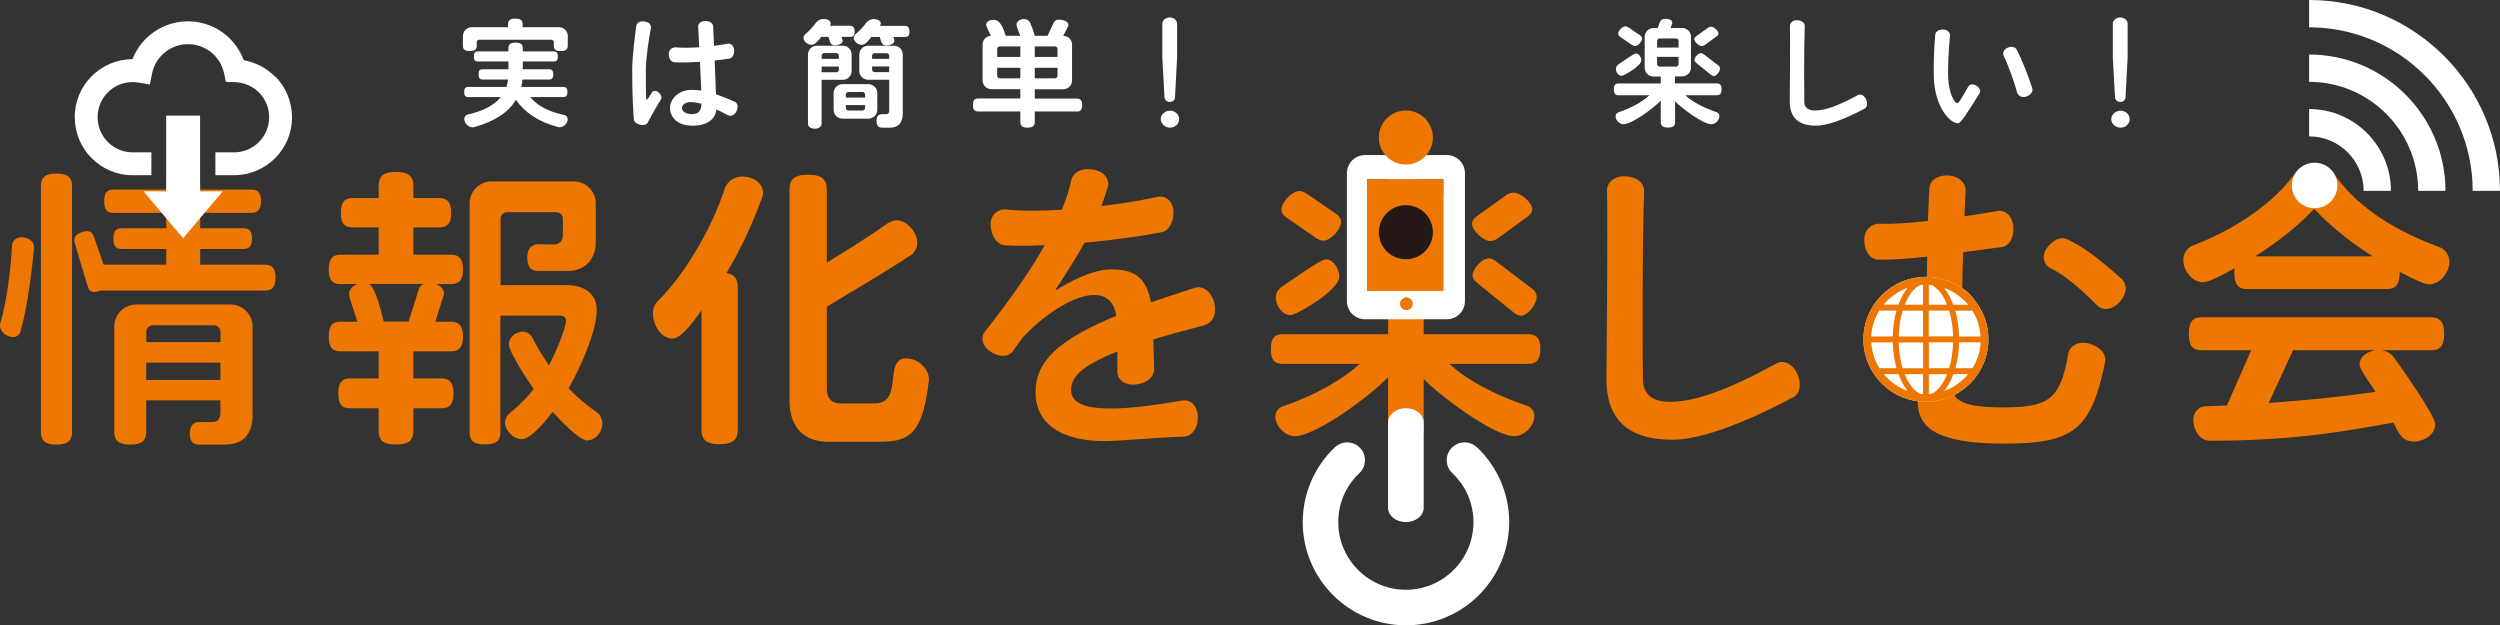 <?xml version="1.0" encoding="UTF-8"?>
<svg id="_レイヤー_2" data-name="レイヤー 2" xmlns="http://www.w3.org/2000/svg" viewBox="0 0 258.15 64.57">
  <rect x="0" y="0" width="258.15" height="64.57" fill="#333333" stroke="none"/>
  <defs>
    <style>
      .cls-1 {
        fill: #231815;
      }

      .cls-1, .cls-2, .cls-3 {
        stroke-width: 0px;
      }

      .cls-2 {
        fill: #fff;
      }

      .cls-3 {
        fill: #ed7700;
      }
    </style>
  </defs>
  <g id="_レイヤー_1-2" data-name="レイヤー 1">
    <g>
      <g>
        <path class="cls-3" d="m2.11,34.26c-.06.25-.34.55-.77.55-.61,0-1.35-.55-1.35-1.2,0-.12.03-.21.06-.31.61-2.02,1.07-5.46,1.2-7.97,0-.31.28-.83,1.01-.83.58,0,1.26.37,1.26,1.01v.06c-.34,3.55-.83,6.68-1.41,8.67Zm3.71,11.65c-1.2,0-1.59-.43-1.59-1.29v-25.41c0-.86.4-1.29,1.59-1.29s1.62.43,1.62,1.29v25.41c0,.86-.43,1.29-1.62,1.29Zm21.54-15.91H10.36c-.28.12-.49.15-.67.15-.34,0-.52-.18-.64-.58l-1.32-4.44c-.03-.12-.06-.25-.06-.37,0-.55.83-.89,1.32-.89.37,0,.58.21.7.55l1.01,2.91h6.47v-1.62h-4.6c-.58,0-.86-.25-.86-1.07s.28-1.07.86-1.07h4.6v-1.59h-5.46c-.64,0-.95-.28-.95-1.2s.31-1.2.95-1.2h5.46v-.43c0-.92.43-1.41,1.75-1.41s1.75.49,1.75,1.41v.43h5.3c.64,0,.98.31.98,1.2s-.34,1.2-.98,1.2h-5.3v1.59h4.47c.58,0,.89.28.89,1.07s-.31,1.07-.89,1.07h-4.47v1.62h6.71c.7,0,1.07.34,1.07,1.35s-.37,1.32-1.07,1.32Zm-4.14,15.91h-2.64c-.67,0-.98-.31-.98-1.23,0-.86.55-1.1.89-1.1h1.38c.55,0,.89-.21.89-1.04v-1.2h-7.66v3.25c0,.89-.43,1.32-1.65,1.32s-1.65-.43-1.65-1.32v-10.85c0-1.29,1.01-2.3,2.3-2.3h9.68c1.29,0,2.3,1.01,2.3,2.3v9.13c0,2.02-1.01,3.03-2.85,3.03Zm-.46-11.65c0-.37-.31-.67-.67-.67h-6.31c-.37,0-.67.31-.67.67v1.07h7.66v-1.07Zm0,3.19h-7.66v1.78h7.66v-1.78Z"/>
        <path class="cls-3" d="m46.58,36.28h-3.89v2.79h2.88c.83,0,1.26.4,1.26,1.56s-.43,1.53-1.26,1.53h-2.88v2.33c0,.95-.46,1.41-1.81,1.41s-1.78-.46-1.78-1.41v-2.33h-2.94c-.83,0-1.23-.37-1.23-1.53s.4-1.56,1.23-1.56h2.94v-2.79h-3.92c-.83,0-1.23-.37-1.23-1.53s.4-1.53,1.23-1.53h1.72c-.15-.58-.86-2.45-.86-2.85,0-.43.31-.86.89-1.04h-1.78c-.8,0-1.2-.37-1.2-1.5s.4-1.53,1.2-1.53h3.95v-2.82h-2.7c-.8,0-1.2-.37-1.2-1.5s.4-1.53,1.2-1.53h2.7v-1.26c0-.95.43-1.44,1.78-1.44s1.81.49,1.81,1.44v1.26h2.67c.8,0,1.23.4,1.23,1.53s-.43,1.5-1.23,1.5h-2.67v2.82h3.89c.8,0,1.23.4,1.23,1.53s-.43,1.5-1.23,1.5h-1.53c.52.21.8.61.8,1.01l-.89,2.88h1.62c.8,0,1.23.4,1.23,1.53s-.43,1.53-1.23,1.53Zm-8.49-6.96c.7.31,1.35,3.16,1.53,3.89h2.57l1.07-3.4c.06-.21.25-.37.46-.49h-5.64Zm22.59,16.18c-.89,0-3.03-2.33-3.62-2.97-.55.74-2.21,2.82-3.19,2.82-.83,0-1.72-.86-1.72-1.69,0-.46.25-.83.46-.98.92-.74,1.78-1.59,2.51-2.51-.52-.7-2.57-3.83-2.57-4.6s.74-1.32,1.41-1.32c.52,0,.86.34.98.55.49,1.01,1.1,1.99,1.75,2.94.46-.86,1.75-3.74,1.75-4.66,0-.28-.25-.49-.55-.49h-6.22v12.04c0,.86-.4,1.26-1.59,1.26s-1.59-.4-1.59-1.26v-23.6c0-1.29,1.01-2.3,2.3-2.3h8.43c1.29,0,2.3,1.01,2.3,2.3v3.95c0,1.72-1.04,3-2.91,3h-3c-.8,0-1.16-.37-1.16-1.47,0-1.04.7-1.29,1.1-1.29l1.65.03c.58,0,.92-.43.92-.92v-1.75c0-.37-.31-.67-.67-.67h-5.09c-.37,0-.67.31-.67.67v6.86h6.77c1.72,0,3.16.74,3.16,2.6,0,2.21-1.84,6.25-2.91,8.06.92.95,1.9,1.78,2.97,2.51.21.15.52.58.52,1.13,0,.8-.64,1.72-1.5,1.72Z"/>
        <path class="cls-3" d="m78.73,20.31c-1.07,2.94-2.33,5.58-3.71,7.88.86.15,1.16.64,1.16,1.44v14.77c0,.98-.49,1.47-1.87,1.47s-1.87-.49-1.87-1.47v-12.35c-.58.77-1.99,2.91-3,2.91-1.23,0-2.02-1.5-2.02-2.57,0-.52.18-.98.52-1.32,2.6-2.54,5.49-7.26,6.93-11.68.15-.43.74-1.16,1.81-1.16.98,0,2.11.58,2.11,1.69,0,.15-.03.28-.06.4Zm12.29,25.31h-5.49c-2.64,0-4.01-1.65-4.01-4.26v-21.76c0-1.04.46-1.56,1.93-1.56s1.93.52,1.93,1.56v7.51c2.08-1.26,4.69-2.91,6.28-4.05.28-.18.58-.31.95-.31,1.07,0,2.11,1.29,2.11,2.3,0,.58-.31,1.04-.61,1.26-2.48,1.65-6.41,3.95-8.73,5.36v8.52c0,.98.52,1.47,1.41,1.47h3.49c3.13,0,.86-4.66,3.31-4.66,1.13,0,2.33,1.01,2.33,2.18v.06c-.61,5.3-1.84,6.37-4.9,6.37Z"/>
        <path class="cls-3" d="m124.42,33.58c-2.05.52-3.83,1.01-5.33,1.47.03,1.01.06,2.15.09,3.03.03.8-.7,1.47-1.84,1.62-1.16.15-1.96-.49-1.96-1.29v-2.11c-3.8,1.5-4.78,2.7-4.78,3.95s1.13,1.93,4.14,1.93c2.3,0,5-.43,7.39-.83.8-.12,1.59.58,1.56,1.78,0,1.13-.64,1.93-1.47,1.96-3.43.12-6.65.46-8.18.46-3.59,0-7.11-1.23-7.11-5.09,0-3.16,2.42-5.42,8.34-7.85-.28-1.59-1.13-2.15-2.3-2.15-2.27,0-5.61,2.42-7.42,4.47-.31.43-.64.86-.95,1.32-.43.61-1.35.67-2.27.09-.92-.55-1.1-1.5-.64-2.08,2.85-3.62,4.84-6.53,6.19-8.95-1.53.09-2.94.09-4.05.03-.8-.03-1.44-.83-1.53-1.99-.12-1.2.83-1.81,1.62-1.72,1.47.18,3.49.15,5.73.03.46-1.1.74-2.08.95-3,.18-.8,1.01-1.35,2.21-1.16,1.16.15,1.81,1.01,1.59,1.78-.21.7-.43,1.35-.67,1.99,1.96-.21,3.98-.55,5.85-.95.8-.15,1.59.49,1.59,1.59s-.49,1.93-1.26,2.08c-2.45.46-5.24.83-7.91,1.07-.77,1.35-1.72,2.91-3,4.84l.12.03c1.04-.7,3.62-2.11,5.61-2.11,2.3-.03,3.65.77,4.11,3.4,1.38-.46,2.88-.98,4.54-1.5.8-.25,1.69.34,1.99,1.5.31,1.2-.15,2.15-.95,2.33Z"/>
        <path class="cls-3" d="m157.82,37.57h-8.15c1.59,1.53,4.63,3.22,8,4.32.34.12.77.46.77,1.07,0,1.04-1.04,2.08-2.08,2.08-2.15,0-7.78-4.26-9.35-5.91v5.3c0,.98-.46,1.47-1.84,1.47s-1.84-.49-1.84-1.47v-5.49c-1.59,1.75-7.42,6.1-9.62,6.1-.98,0-2.02-1.01-2.02-2.02,0-.61.43-.95.77-1.07,3.4-1.13,6.34-2.88,7.94-4.38h-7.94c-.83,0-1.23-.37-1.23-1.53s.4-1.53,1.23-1.53h10.88v-1.81h-1.84c-1.29,0-2.3-1.01-2.3-2.3v-7.91c0-1.29,1.01-2.3,2.3-2.3h1.07l.46-1.35c.25-.67.67-1.04,1.5-1.04.64,0,1.81.18,1.81.98,0,.15-.03.34-.12.55l-.31.86h2.94c1.29,0,2.3,1.01,2.3,2.3v7.91c0,1.29-1.01,2.3-2.3,2.3h-1.84v1.81h10.82c.8,0,1.23.4,1.23,1.53s-.43,1.53-1.23,1.53Zm-24.55-5.03c-.89,0-1.53-.98-1.53-1.81,0-.58.37-.98.67-1.16.8-.49,3.89-2.79,4.51-2.79.8,0,1.38,1.04,1.38,1.78,0,1.44-4.47,3.98-5.03,3.98Zm3.37-7.69c-.25,0-.52-.12-.8-.31l-2.97-2.05c-.37-.25-.55-.52-.55-.86,0-.74,1.1-1.9,1.84-1.9.28,0,.55.12.83.31l2.91,1.99c.4.28.58.55.58.89,0,.77-1.07,1.93-1.84,1.93Zm11.28-1.29c0-.37-.31-.67-.67-.67h-4.2c-.37,0-.67.31-.67.67v1.69h5.55v-1.69Zm0,4.08h-5.55v1.84c0,.37.31.67.67.67h4.2c.37,0,.67-.31.67-.67v-1.84Zm9.78-5.24l-3,2.18c-.28.21-.55.31-.83.31-.67,0-1.87-1.07-1.87-1.78,0-.31.18-.55.52-.8l2.94-2.11c.28-.21.55-.31.86-.31.7,0,1.9,1.01,1.9,1.72,0,.31-.18.55-.52.8Zm-.61,10.2c-.28,0-.52-.12-.8-.34l-3.74-3.03c-.31-.25-.49-.49-.49-.8,0-.67.98-1.75,1.65-1.75.25,0,.49.09.74.28l3.68,2.79c.37.28.55.55.55.92,0,.67-.89,1.93-1.59,1.93Z"/>
        <path class="cls-3" d="m185.15,41.03c-5.49,2.91-9.75,4.38-12.47,4.38-4.66,0-6.8-2.21-6.8-6.22,0-1.35.15-14.99.06-19.49-.03-.83.74-1.56,1.93-1.5s1.93.74,1.9,1.56c-.21,5.67-.15,18.94-.12,19.52.06,1.32.83,2.21,2.79,2.21,2.6,0,6.01-1.23,11.03-3.98.67-.37,1.62.03,2.11,1.07.49,1.1.28,2.08-.43,2.45Z"/>
        <path class="cls-3" d="m206.94,45.81c-7.05,0-8.92-1.69-8.92-4.38,0-.55.12-1.2.28-1.84-.61.25-1.29.37-1.96.37-1.9,0-3.68-1.38-3.68-4.69,0-3.74,3.34-6.44,6.1-6.44.09,0,.15.03.21.03,0-.74,0-1.53.03-2.36-1.93.21-3.59.34-5.06.31-.8,0-1.38-.8-1.44-1.93-.06-1.2.83-1.81,1.62-1.78,1.2.06,2.88-.06,4.96-.28.03-1.16.09-2.3.15-3.43.06-.74.86-1.35,1.99-1.26,1.1.06,1.78.8,1.75,1.56-.03.74-.09,1.65-.12,2.64,1.1-.15,2.27-.34,3.46-.55.77-.12,1.53.55,1.59,1.69.06,1.2-.46,1.96-1.26,2.05-1.41.18-2.7.37-3.92.52-.06,1.35-.09,2.64-.09,3.71.92.55,1.5,1.35,1.5,2.42,0,1.56-2.48,6.22-2.48,7.97,0,1.32,1.5,1.93,5.12,1.93,4.72,0,5.98-.74,6.8-5.55.12-.8,1.04-1.35,2.18-1.04,1.16.34,1.78,1.13,1.62,1.93-1.44,6.96-3.22,8.4-10.45,8.4Zm-7.94-13.94c-.06,0-.12-.03-.21-.03-1.41,0-2.76,1.47-2.76,2.91,0,1.32.52,1.96,1.1,1.96.98,0,2.05-1.26,1.9-3.37,0-.12,0-.64-.03-1.47Zm19.89-.7c-.77.86-1.75.92-2.3.4-2.27-2.27-3.62-3.28-4.84-3.86-.67-.34-1.01-1.23-.4-2.08.64-.89,1.47-1.23,2.11-.92,1.62.77,2.97,1.72,5.64,4.11.58.55.55,1.5-.21,2.36Z"/>
        <path class="cls-3" d="m252.69,27.98c-.49,1.07-1.29,1.38-1.87,1.38-.64,0-2.42-.98-3.03-1.29v.09c0,1.29-.46,1.69-1.35,1.69h-14.37c-.92,0-1.35-.4-1.35-1.69,0-.18,0-.34.03-.46-.64.34-2.54,1.44-3.25,1.44-1.16,0-2.05-1.2-2.05-2.3,0-.83.55-1.32.95-1.47,5.33-2.05,8.67-4.93,10.33-7.14.55-.74.83-1.2,2.18-1.2.92,0,1.87.28,2.3,1.2,1.9,2.6,5.09,5.24,10.76,7.32.37.15.95.64.95,1.5,0,.25-.06.58-.21.92Zm-1.69,8.18h-5.09c.61.09,1.04.4,1.23.67.74,1.04,4.32,6.04,4.32,6.99,0,1.1-1.23,1.78-2.21,1.78-1.26,0-1.62-1.01-2.11-1.96-4.11.7-9.56,1.87-18.88,1.87h-.06c-1.07,0-1.72-1.13-1.72-2.11,0-1.04.77-1.44,1.2-1.44.77-.03,1.53-.06,2.27-.09l2.51-5.7h-5.09c-.92,0-1.35-.4-1.35-1.69s.43-1.72,1.35-1.72h23.63c.92,0,1.38.43,1.38,1.72s-.46,1.69-1.38,1.69Zm-12.04-14.59c-1.69,1.78-3.71,3.4-6.1,4.9h12.14c-2.36-1.5-4.44-3.19-6.04-4.9Zm4.69,16.03c0-.86.92-1.32,1.65-1.44h-8.52l-2.51,5.45c4.23-.31,8.03-.7,11.03-1.16-.37-.61-1.65-2.24-1.65-2.85Z"/>
      </g>
      <g>
        <path class="cls-2" d="m57.9,5.27c-.54,0-.71-.18-.71-.56v-.34c0-.15-.12-.27-.27-.27h-7.42c-.15,0-.27.12-.27.27v.34c0,.38-.18.56-.72.56s-.71-.18-.71-.56v-.98c0-.51.4-.92.92-.92h3.74v-.28c0-.4.18-.61.75-.61s.76.21.76.61v.28h3.74c.52,0,.92.4.92.92v.98c0,.38-.18.56-.72.56Zm-.13,7.87s-.07,0-.1-.01c-2.06-.53-3.48-1.52-4.4-2.82-.67,1.14-1.99,2.18-4.36,2.83-.02.01-.07.01-.11.01-.44,0-.86-.43-.86-.87,0-.28.22-.42.36-.45,1.69-.38,2.77-1.02,3.42-1.81h-3.37c-.28,0-.42-.12-.42-.51s.13-.53.42-.53h3.94c.09-.25.15-.5.17-.77h-2.62c-.28,0-.42-.12-.42-.53s.13-.53.42-.53h2.66v-.8h-3.15c-.28,0-.42-.12-.42-.51s.13-.53.42-.53h3.15v-.32c0-.39.18-.59.74-.59s.74.2.74.59v.32h3.2c.27,0,.42.13.42.53s-.15.51-.42.51h-3.2v.8h2.72c.28,0,.43.13.43.53s-.15.53-.43.53h-2.75c-.02.26-.06.51-.12.77h4.34c.27,0,.42.13.42.53s-.15.51-.42.51h-3.43c.7.83,1.81,1.51,3.52,1.85.13.02.36.16.36.44,0,.4-.4.83-.82.83Z"/>
        <path class="cls-2" d="m66.9,12.65c-.12.22-.43.32-.8.23-.38-.1-.63-.28-.65-.56-.07-.77-.17-2.67-.17-5.14,0-1.18.26-3.35.42-4.5.04-.32.38-.53.85-.47.47.06.72.38.66.69-.22,1.18-.52,3.16-.52,4.25,0,1.8.01,2.61.02,2.97.01.17.12.18.21.06.1-.16.25-.38.37-.6s.45-.28.72-.04c.28.25.36.54.22.75-.67,1.09-1.1,1.91-1.34,2.35Zm8.28-.74c-.42-.23-.82-.44-1.21-.61-.06.91-.85,1.68-2.45,1.68-1.7,0-2.34-.99-2.34-1.85s.85-1.85,2.22-1.85c.33,0,.66.02,1.01.07-.04-.8-.09-1.88-.13-2.97-.93.06-1.88.09-2.64.05-.33-.02-.59-.36-.59-.85s.42-.72.75-.69c.6.06,1.47.05,2.4-.01-.04-.86-.07-1.62-.11-2.12-.02-.32.28-.59.75-.59s.78.23.8.55c.02.54.06,1.25.09,2.01.5-.06.98-.15,1.41-.22.32-.06.65.21.67.67.02.48-.18.82-.5.87-.43.07-.94.13-1.51.2.05,1.26.1,2.55.13,3.48.58.2,1.21.45,1.95.78.28.13.39.54.18.96-.21.43-.59.58-.87.43Zm-3.86-1.37c-.61,0-.9.34-.9.6,0,.4.45.64.98.64.6,0,1.01-.18,1.03-1.07-.39-.1-.76-.17-1.12-.17Z"/>
        <path class="cls-2" d="m87.78,3.81h-.88l.11.39c0,.36-.54.48-.83.48-.26,0-.4-.13-.48-.39l-.15-.48h-.75c-.23.28-.6.82-1.01.82-.34,0-.82-.34-.82-.71,0-.16.09-.29.17-.37.39-.33.82-.78,1.12-1.21.11-.16.38-.38.8-.38.28,0,.71.11.71.47,0,.09-.02.17-.07.23h2.08c.31.01.47.16.47.59s-.16.56-.47.56Zm-.76,4.43h-2.18v4.54c0,.28-.28.51-.7.51s-.71-.23-.71-.51v-7.14c0-.51.4-.92.92-.92h2.67c.51,0,.92.4.92.92v1.68c0,.51-.4.92-.92.92Zm-.4-2.49c0-.15-.12-.27-.27-.27h-1.24c-.15,0-.27.12-.27.27v.33h1.78v-.33Zm0,1.12h-1.78v.59h1.51c.15,0,.27-.12.27-.27v-.32Zm3.05,5.38h-2.67c-.51,0-.92-.4-.92-.92v-1.72c0-.51.4-.92.92-.92h2.67c.51,0,.92.4.92.92v1.72c0,.51-.4.92-.92.92Zm-.34-2.48c0-.15-.12-.27-.27-.27h-1.45c-.15,0-.27.12-.27.27v.31h1.99v-.31Zm0,1.08h-1.99v.29c0,.15.12.27.27.27h1.45c.15,0,.27-.12.27-.27v-.29Zm4.12-7.04h-1.21l.06.16c.04.09.05.17.05.25,0,.34-.55.47-.83.47s-.44-.15-.53-.4l-.15-.47h-.86c-.25.29-.58.81-1.01.81-.34,0-.82-.34-.82-.71,0-.16.09-.29.17-.37.39-.33.81-.76,1.13-1.2.1-.15.38-.38.78-.38.28,0,.72.12.72.45,0,.1-.04.18-.09.25h2.58c.31.01.47.16.47.59s-.16.56-.47.56Zm-1.52,9.37h-.83c-.39,0-.59-.18-.59-.74s.33-.65.55-.65h.47c.16,0,.29-.13.29-.29v-3.27h-2.17c-.51,0-.92-.4-.92-.92v-1.67c0-.51.4-.92.92-.92h2.65c.51,0,.92.4.92.92v6.09c0,.91-.44,1.45-1.29,1.45Zm-.11-7.42c0-.15-.12-.27-.27-.27h-1.23c-.15,0-.27.12-.27.27v.32h1.77v-.32Zm0,1.1h-1.77v.32c0,.15.12.27.27.27h1.5v-.59Z"/>
        <path class="cls-2" d="m111.2,11.51h-4.35v1.08c0,.39-.2.59-.75.59s-.74-.2-.74-.59v-1.08h-4.35c-.37,0-.54-.16-.54-.67s.17-.67.54-.67h4.35v-.96h-2.98c-.51,0-.92-.4-.92-.92v-3.68c0-.49.37-.88.86-.92-.11-.26-.49-.92-.49-1.14,0-.37.45-.51.76-.51.77,0,1.07,1.07,1.26,1.66h1.5c-.09-.32-.38-.88-.38-1.15,0-.39.43-.58.77-.58s.55.2.63.37c.18.43.38.96.49,1.36h1.31l.59-1.28c.12-.27.31-.4.6-.4s.96.16.96.53c0,.09-.02.18-.09.29l-.44.86c.51.01.91.4.91.92v3.68c0,.51-.4.92-.92.92h-2.93v.96h4.35c.36,0,.54.17.54.67s-.18.67-.54.67Zm-5.84-6.72h-2.12c-.15,0-.27.12-.27.27v.82h2.39v-1.09Zm0,2.21h-2.39v.82c0,.15.12.27.27.27h2.12v-1.09Zm3.84-1.94c0-.15-.12-.27-.27-.27h-2.08v1.09h2.35v-.82Zm0,1.94h-2.35v1.09h2.08c.15,0,.27-.12.27-.27v-.82Z"/>
        <path class="cls-2" d="m120.82,13.18c-.55,0-.96-.43-.96-.88,0-.48.45-.87.96-.87.53,0,.94.4.94.87,0,.52-.45.88-.94.88Zm.51-3.09c-.01.2-.22.44-.53.44s-.54-.25-.55-.44l-.23-4.18v-3.47c0-.29.31-.64.77-.64s.76.34.76.64v3.47l-.22,4.18Z"/>
      </g>
      <g>
        <path class="cls-2" d="m177.29,9.84h-3.26c.64.61,1.85,1.29,3.2,1.73.13.05.31.18.31.43,0,.42-.42.83-.83.83-.86,0-3.11-1.7-3.74-2.37v2.12c0,.39-.18.59-.74.59s-.74-.2-.74-.59v-2.19c-.64.7-2.97,2.44-3.85,2.44-.39,0-.81-.4-.81-.81,0-.25.17-.38.31-.43,1.36-.45,2.54-1.15,3.18-1.75h-3.18c-.33,0-.49-.15-.49-.61s.16-.61.49-.61h4.35v-.72h-.74c-.52,0-.92-.4-.92-.92v-3.16c0-.51.4-.92.92-.92h.43l.18-.54c.1-.27.27-.42.6-.42.26,0,.72.07.72.39,0,.06-.01.13-.05.22l-.12.34h1.18c.51,0,.92.4.92.92v3.16c0,.51-.4.92-.92.92h-.74v.72h4.33c.32,0,.49.16.49.61s-.17.61-.49.61Zm-9.82-2.01c-.36,0-.61-.39-.61-.72,0-.23.15-.39.27-.47.32-.2,1.56-1.12,1.8-1.12.32,0,.55.42.55.71,0,.58-1.79,1.59-2.01,1.59Zm1.35-3.08c-.1,0-.21-.05-.32-.12l-1.19-.82c-.15-.1-.22-.21-.22-.34,0-.29.44-.76.74-.76.11,0,.22.05.33.12l1.17.8c.16.11.23.22.23.36,0,.31-.43.77-.74.77Zm4.51-.51c0-.15-.12-.27-.27-.27h-1.68c-.15,0-.27.12-.27.27v.67h2.22v-.67Zm0,1.63h-2.22v.74c0,.15.12.27.27.27h1.68c.15,0,.27-.12.27-.27v-.74Zm3.91-2.1l-1.2.87c-.11.09-.22.12-.33.12-.27,0-.75-.43-.75-.71,0-.12.07-.22.21-.32l1.18-.85c.11-.09.22-.12.34-.12.28,0,.76.4.76.69,0,.12-.07.22-.21.32Zm-.25,4.08c-.11,0-.21-.05-.32-.13l-1.5-1.21c-.12-.1-.2-.2-.2-.32,0-.27.39-.7.66-.7.1,0,.2.04.29.11l1.47,1.12c.15.11.22.22.22.37,0,.27-.36.77-.64.77Z"/>
        <path class="cls-2" d="m192.52,11.23c-2.2,1.16-3.9,1.75-4.99,1.75-1.86,0-2.72-.88-2.72-2.49,0-.54.06-6,.02-7.8-.01-.33.29-.63.77-.6.48.02.77.29.76.63-.09,2.27-.06,7.58-.05,7.81.02.53.33.88,1.12.88,1.04,0,2.4-.49,4.41-1.59.27-.15.65.01.85.43.2.44.11.83-.17.98Z"/>
        <path class="cls-2" d="m202.2,12.73c-.89,0-2.34-1.7-2.5-4.46-.06-1.07-.01-3.13.13-4.68.02-.32.36-.55.81-.54.48.01.75.32.71.65-.18,1.83-.22,3.84-.18,4.39.11,1.64.65,2.56.94,2.56.17,0,.49-.58,1.12-1.69.13-.26.49-.33.85-.11.36.22.48.54.33.78-1.42,2.28-1.96,3.1-2.21,3.1Zm7.03-2.76c-.47.16-.86-.09-.94-.42-.28-1.05-.94-2.88-1.39-3.79-.13-.29,0-.66.4-.83.43-.18.78-.09.93.18.58,1.08,1.26,2.86,1.62,4,.1.34-.13.7-.63.86Z"/>
        <path class="cls-2" d="m218.97,13.18c-.55,0-.96-.43-.96-.88,0-.48.45-.87.96-.87.53,0,.94.4.94.87,0,.52-.45.88-.94.88Zm.51-3.09c-.01.2-.22.44-.53.44s-.54-.25-.55-.44l-.23-4.18v-3.47c0-.29.31-.64.77-.64s.76.34.76.64v3.47l-.22,4.18Z"/>
      </g>
      <g>
        <path class="cls-2" d="m238.44,0v2.82c9.31,0,16.89,7.58,16.89,16.89h2.82c0-10.87-8.84-19.71-19.71-19.71Z"/>
        <path class="cls-2" d="m238.44,5.63v2.82c6.21,0,11.26,5.05,11.26,11.26h2.82c0-7.76-6.32-14.08-14.08-14.08Z"/>
        <path class="cls-2" d="m238.44,11.26v2.82c3.11,0,5.63,2.53,5.63,5.63h2.82c0-4.66-3.79-8.45-8.45-8.45Z"/>
        <path class="cls-2" d="m239.01,16.8c-1.3,0-2.35,1.05-2.35,2.35s1.05,2.35,2.35,2.35,2.35-1.05,2.35-2.35-1.05-2.35-2.35-2.35Z"/>
      </g>
      <g>
        <path class="cls-2" d="m198.87,28.59c-3.56,0-6.45,2.89-6.45,6.45,0,3.56,2.89,6.45,6.45,6.45,3.57,0,6.45-2.89,6.45-6.45,0-3.56-2.89-6.45-6.45-6.45Z"/>
        <path class="cls-3" d="m198.87,28.59c-3.56,0-6.45,2.89-6.45,6.45,0,3.56,2.89,6.45,6.45,6.45,3.57,0,6.45-2.89,6.45-6.45,0-3.56-2.89-6.45-6.45-6.45Zm-3.99,2.46c.59-.59,1.31-1.05,2.1-1.33-.38.46-.7,1.06-.95,1.74h-1.53c.12-.14.24-.28.37-.41Zm-.81,1.02h1.76c-.23.81-.36,1.71-.39,2.67h-2.22c.05-.98.35-1.89.84-2.67Zm0,5.95c-.49-.78-.79-1.69-.84-2.67h2.22c.02.96.16,1.87.38,2.67h-1.76Zm.81,1.02c-.13-.13-.26-.27-.37-.41h1.53c.11.3.23.58.36.84.18.34.37.64.59.9-.8-.28-1.51-.74-2.1-1.33Zm3.69,1.65c-.09,0-.19-.01-.28-.02-.15-.07-.3-.16-.44-.28-.44-.36-.86-.98-1.17-1.76h1.89v2.06h0Zm0-2.66h-2.1c-.24-.79-.39-1.7-.41-2.67h2.52v2.67h0Zm0-3.28h-2.51c.03-.98.17-1.89.41-2.67h2.1v2.67h0Zm0-3.28h-1.89c.08-.2.16-.39.25-.56.27-.52.58-.93.92-1.2.15-.12.29-.21.44-.28.09,0,.19-.02.28-.02v2.06h0Zm5.1.61c.49.78.79,1.69.84,2.67h-2.22c-.02-.96-.16-1.87-.38-2.67h1.76Zm-.81-1.02c.13.13.26.27.37.41h-1.53c-.11-.3-.23-.58-.36-.84-.18-.34-.37-.64-.59-.9.8.28,1.51.74,2.1,1.33Zm-3.69-1.65c.09,0,.19.01.28.02.15.07.3.16.44.28.44.36.86.98,1.17,1.76h-1.89v-2.06Zm0,2.66h2.1c.24.79.39,1.7.41,2.67h-2.52v-2.67Zm0,3.28h2.51c-.03.98-.17,1.89-.41,2.67h-2.1v-2.67Zm.72,5.04c-.15.12-.29.21-.44.28-.09,0-.19.02-.28.02v-2.06h1.89c-.08.2-.16.39-.25.56-.27.52-.58.93-.92,1.2Zm2.97-1.35c-.59.59-1.31,1.05-2.1,1.33.38-.46.7-1.06.95-1.74h1.53c-.12.14-.24.28-.37.41Zm.81-1.02h-1.76c.23-.81.36-1.71.39-2.67h2.22c-.05.98-.35,1.89-.84,2.67Z"/>
      </g>
      <g>
        <path class="cls-2" d="m28.42,7.93c-.86-.88-1.99-1.49-3.25-1.71-.39-1.04-1.04-1.94-1.87-2.63-1.06-.87-2.42-1.39-3.89-1.39-1.49,0-2.86.53-3.92,1.41-.8.66-1.43,1.52-1.81,2.5-1.64,0-3.13.68-4.21,1.75-1.08,1.08-1.76,2.59-1.75,4.24,0,1.65.67,3.16,1.75,4.24,1.08,1.08,2.59,1.76,4.24,1.75h1.92v-2.36h-1.92c-1.01,0-1.91-.4-2.57-1.06-.66-.66-1.06-1.56-1.06-2.57,0-1.01.4-1.91,1.06-2.57.66-.66,1.56-1.06,2.57-1.06.2,0,.41.02.63.06l1.13.2.23-1.13c.17-.87.64-1.63,1.3-2.17.66-.55,1.49-.87,2.42-.87.91,0,1.74.32,2.4.85.65.54,1.13,1.28,1.31,2.14l.2.91.93.02c.98.03,1.86.44,2.5,1.09.64.66,1.03,1.54,1.03,2.53,0,1.01-.4,1.91-1.06,2.57-.66.66-1.56,1.06-2.57,1.06h-1.92v2.36h1.92c1.65,0,3.16-.67,4.24-1.75,1.08-1.08,1.76-2.58,1.75-4.24,0-1.62-.65-3.11-1.7-4.18Z"/>
        <polygon class="cls-2" points="20.66 11.94 17.16 11.94 17.16 19.76 14.82 19.76 18.91 24.6 23 19.76 20.66 19.76 20.66 11.94"/>
      </g>
      <g>
        <path class="cls-2" d="m152.49,46.18c-.74-.7-1.9-.66-2.6.08-.7.74-.66,1.9.08,2.6,1.4,1.32,2.18,3.12,2.18,5.06,0,3.85-3.13,6.98-6.98,6.98s-6.98-3.13-6.98-6.98c0-1.94.77-3.73,2.18-5.06.74-.7.77-1.86.08-2.6-.7-.74-1.86-.77-2.6-.08-2.12,2-3.33,4.81-3.33,7.73,0,5.88,4.78,10.66,10.66,10.66s10.66-4.78,10.66-10.66c0-2.92-1.22-5.74-3.33-7.73Z"/>
        <path class="cls-2" d="m145.17,53.91c1.01,0,1.84-.66,1.84-1.47v-8.82c0-.81-.82-1.47-1.84-1.47s-1.84.66-1.84,1.47v8.82c0,.81.82,1.47,1.84,1.47Z"/>
      </g>
      <path class="cls-2" d="m149.39,16.01h-8.43c-1.04,0-1.88.84-1.88,1.88v13.2c0,1.04.84,1.88,1.88,1.88h8.43c1.04,0,1.88-.84,1.88-1.88v-13.2c0-1.04-.84-1.88-1.88-1.88Zm-4.16,15.99c-.35,0-.64-.29-.64-.64s.29-.64.64-.64.64.29.64.64-.29.64-.64.64Zm3.81-1.95h-7.88v-11.54h7.88v11.54Z"/>
      <path class="cls-3" d="m145.22,32.01c-.35,0-.64-.29-.64-.64s.29-.64.64-.64.64.29.64.64-.29.64-.64.64Z"/>
      <rect class="cls-3" x="141.15" y="18.51" width="7.88" height="11.54"/>
      <circle class="cls-1" cx="145.17" cy="23.98" r="2.79"/>
      <circle class="cls-3" cx="145.17" cy="14.2" r="2.79"/>
    </g>
  </g>
</svg>